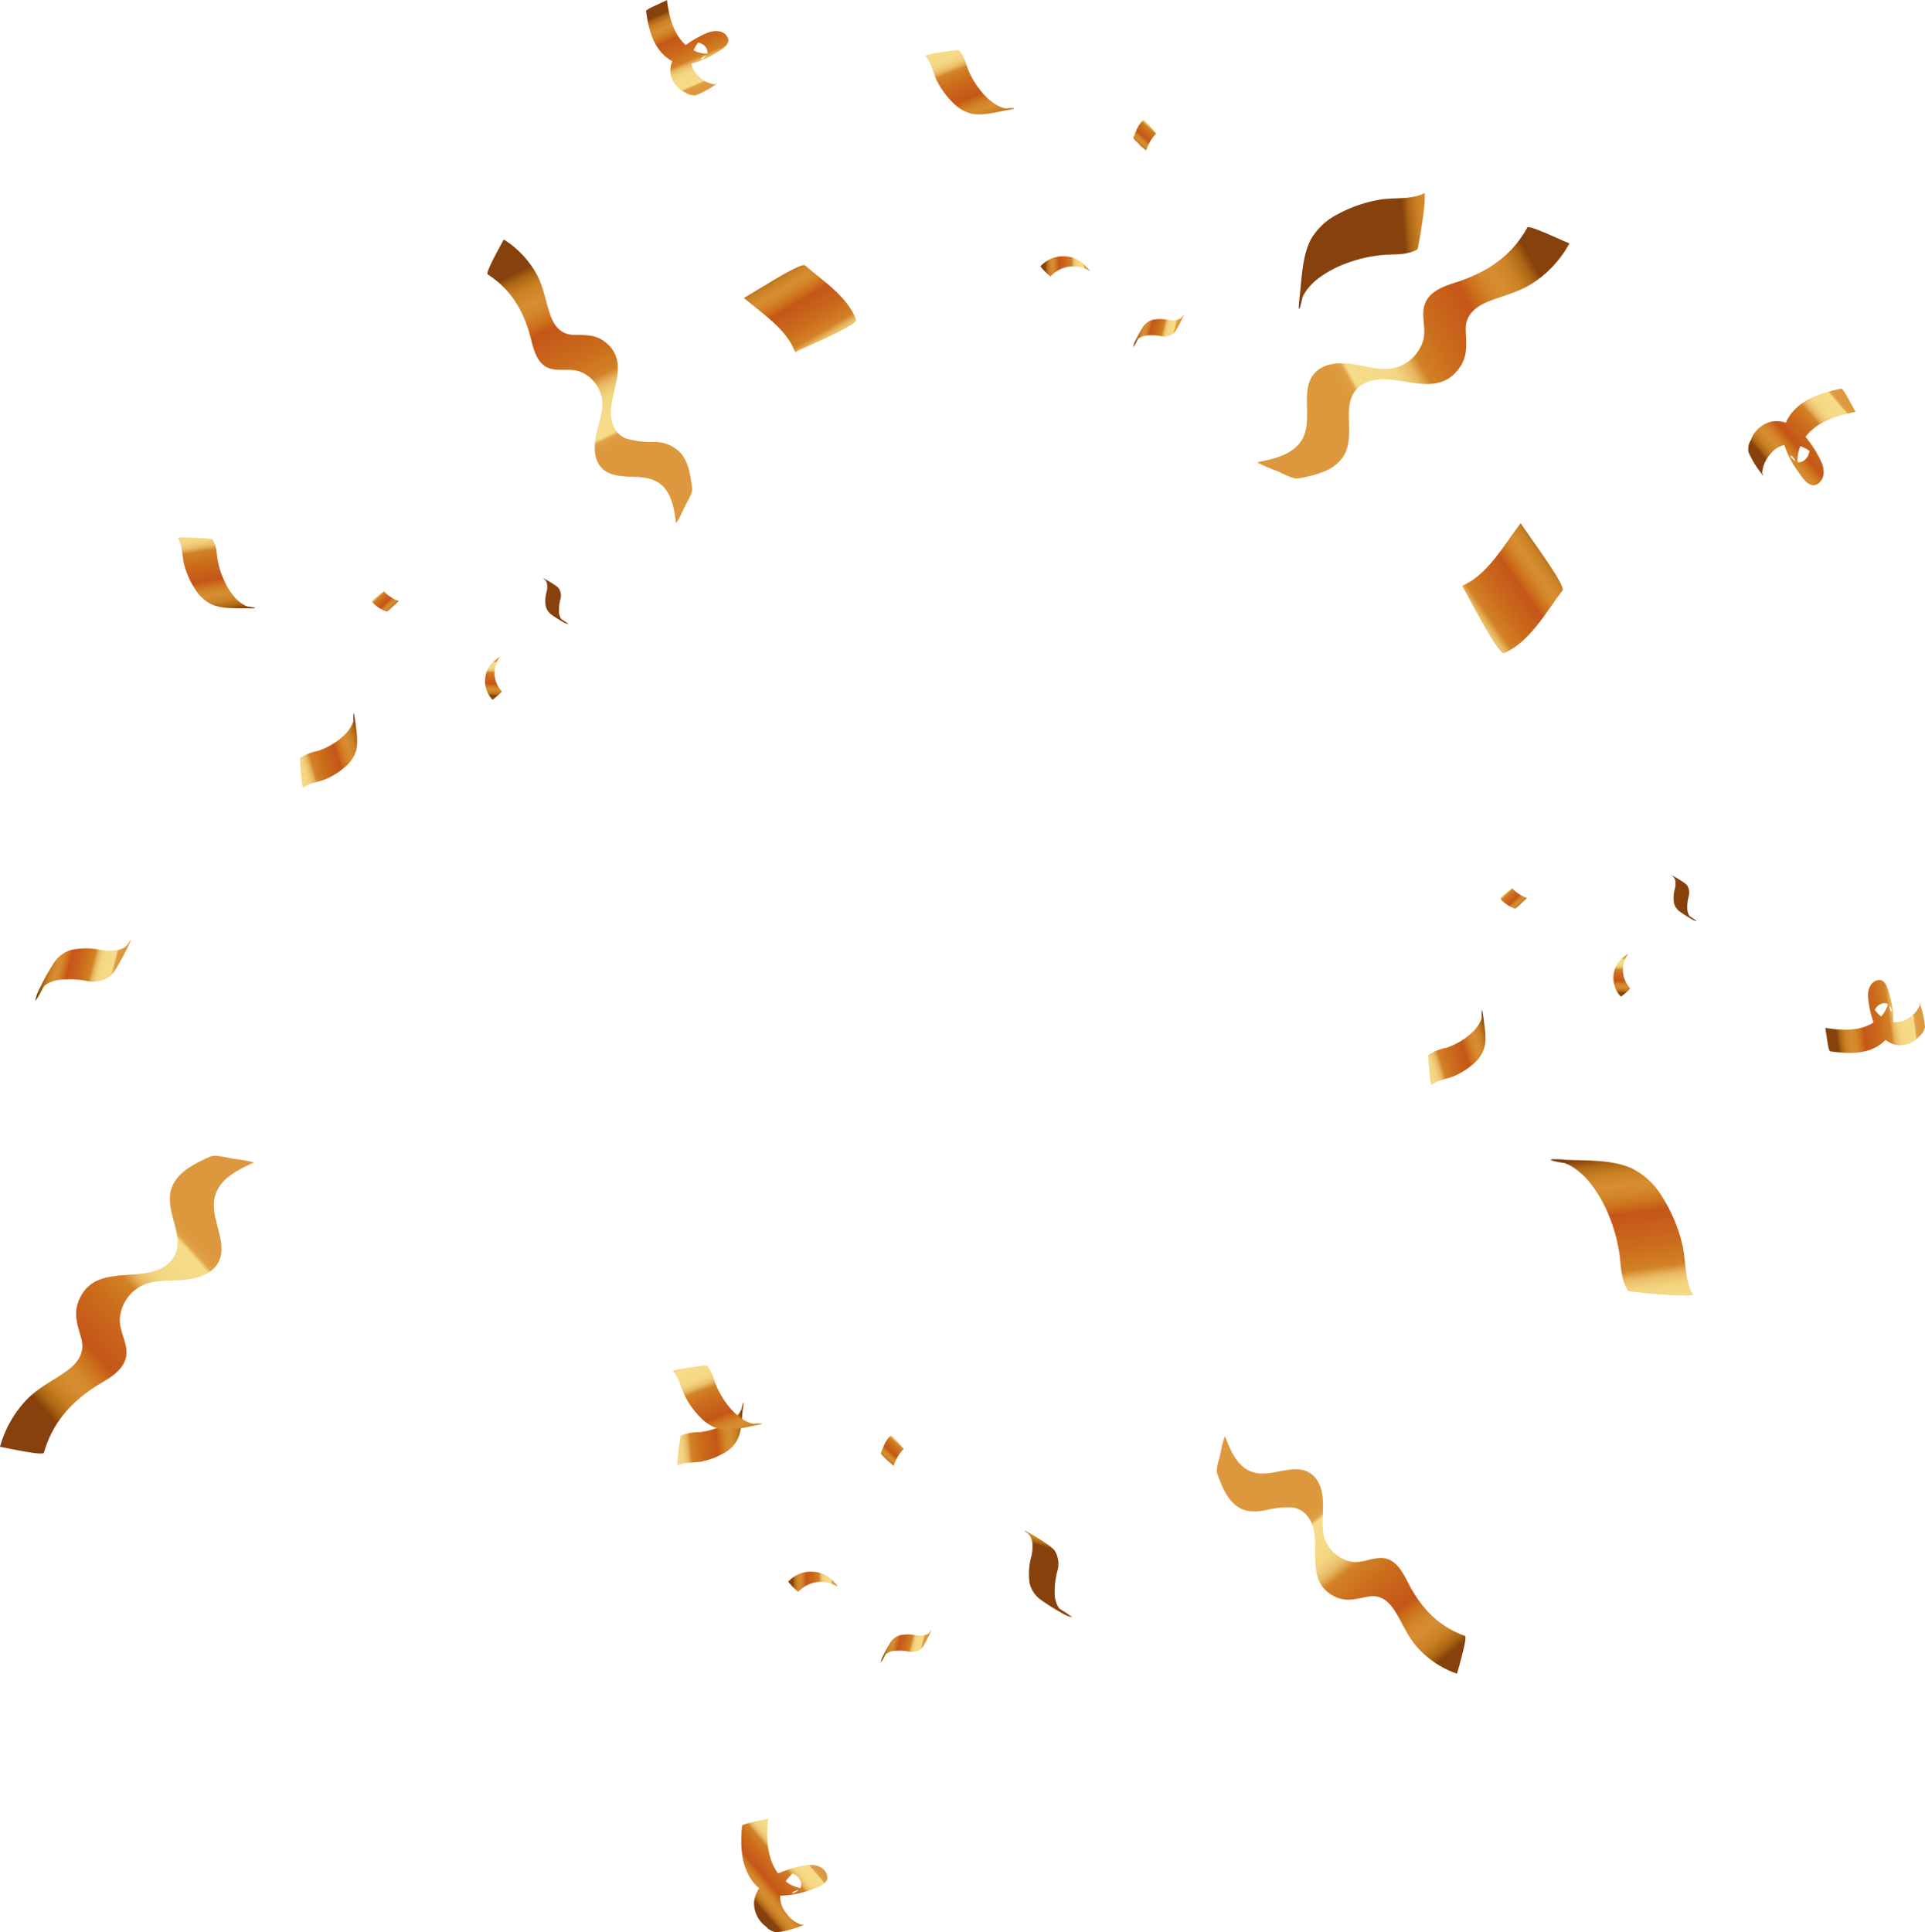 <?xml version="1.0" encoding="UTF-8"?> <svg xmlns="http://www.w3.org/2000/svg" xmlns:xlink="http://www.w3.org/1999/xlink" viewBox="0 0 321.62 322.84"> <defs> <style>.cls-1{fill:url(#linear-gradient);}.cls-2{fill:url(#linear-gradient-2);}.cls-3{fill:url(#linear-gradient-3);}.cls-4{fill:url(#linear-gradient-4);}.cls-5{fill:url(#linear-gradient-5);}.cls-6{fill:url(#linear-gradient-6);}.cls-7{fill:url(#linear-gradient-7);}.cls-8{fill:url(#linear-gradient-8);}.cls-9{fill:url(#linear-gradient-9);}.cls-10{fill:url(#linear-gradient-10);}.cls-11{fill:url(#linear-gradient-11);}.cls-12{fill:url(#linear-gradient-12);}.cls-13{fill:url(#linear-gradient-13);}.cls-14{fill:url(#linear-gradient-14);}.cls-15{fill:url(#linear-gradient-15);}.cls-16{fill:url(#linear-gradient-16);}.cls-17{fill:url(#linear-gradient-17);}.cls-18{fill:url(#linear-gradient-18);}.cls-19{fill:url(#linear-gradient-19);}.cls-20{fill:url(#linear-gradient-20);}.cls-21{fill:url(#linear-gradient-21);}.cls-22{fill:url(#linear-gradient-22);}.cls-23{fill:url(#linear-gradient-23);}.cls-24{fill:url(#linear-gradient-24);}.cls-25{fill:url(#linear-gradient-25);}.cls-26{fill:url(#linear-gradient-26);}.cls-27{fill:url(#linear-gradient-27);}.cls-28{fill:url(#linear-gradient-28);}.cls-29{fill:url(#linear-gradient-29);}.cls-30{fill:url(#linear-gradient-30);}.cls-31{fill:url(#linear-gradient-31);}.cls-32{fill:url(#linear-gradient-32);}</style> <linearGradient id="linear-gradient" x1="-4388.55" y1="-4416.44" x2="-4374.59" y2="-4401.92" gradientTransform="translate(-3134.28 -5233.39) rotate(-166.91)" gradientUnits="userSpaceOnUse"> <stop offset="0" stop-color="#dd983d"></stop> <stop offset="0.03" stop-color="#de9a3f"></stop> <stop offset="0.05" stop-color="#e0a046"></stop> <stop offset="0.06" stop-color="#e4aa51"></stop> <stop offset="0.06" stop-color="#e9b962"></stop> <stop offset="0.07" stop-color="#f1cd78"></stop> <stop offset="0.07" stop-color="#f6db88"></stop> <stop offset="0.2" stop-color="#f5d986"></stop> <stop offset="0.25" stop-color="#f3d37f"></stop> <stop offset="0.28" stop-color="#eec874"></stop> <stop offset="0.31" stop-color="#e8b963"></stop> <stop offset="0.33" stop-color="#e0a44d"></stop> <stop offset="0.35" stop-color="#d68c32"></stop> <stop offset="0.36" stop-color="#d28126"></stop> <stop offset="0.49" stop-color="#cb6b1b"></stop> <stop offset="0.67" stop-color="#c55619"></stop> <stop offset="0.72" stop-color="#cd711b"></stop> <stop offset="0.78" stop-color="#d4872b"></stop> <stop offset="0.83" stop-color="#d78d31"></stop> <stop offset="0.9" stop-color="#cb8226"></stop> <stop offset="0.96" stop-color="#ad6614"></stop> <stop offset="1" stop-color="#86410c"></stop> </linearGradient> <linearGradient id="linear-gradient-2" x1="-1725.55" y1="962.71" x2="-1725.09" y2="996.19" gradientTransform="matrix(0.79, -0.61, 0.61, 0.79, 998.38, -1563.88)" xlink:href="#linear-gradient"></linearGradient> <linearGradient id="linear-gradient-3" x1="-2114.23" y1="948.52" x2="-2103" y2="956.93" gradientTransform="translate(1038.99 -1882.66) rotate(-42.21)" xlink:href="#linear-gradient"></linearGradient> <linearGradient id="linear-gradient-4" x1="1136.19" y1="-3502.94" x2="1144.79" y2="-3497.04" gradientTransform="matrix(0.29, 0.96, -0.96, 0.29, -3505.05, 176.63)" xlink:href="#linear-gradient"></linearGradient> <linearGradient id="linear-gradient-5" x1="250.84" y1="148.03" x2="254.09" y2="151.42" gradientTransform="matrix(1, 0, 0, 1, 0, 0)" xlink:href="#linear-gradient"></linearGradient> <linearGradient id="linear-gradient-6" x1="1060.49" y1="-3635.78" x2="1065.04" y2="-3632.65" gradientTransform="matrix(0.29, 0.96, -0.96, 0.29, -3505.05, 176.63)" xlink:href="#linear-gradient"></linearGradient> <linearGradient id="linear-gradient-7" x1="271.1" y1="159.82" x2="270.9" y2="165.85" gradientTransform="matrix(1, 0, 0, 1, 0, 0)" xlink:href="#linear-gradient"></linearGradient> <linearGradient id="linear-gradient-8" x1="-2606.32" y1="939.47" x2="-2595.14" y2="947.84" gradientTransform="translate(1004.2 -2484.16) rotate(-54.07)" xlink:href="#linear-gradient"></linearGradient> <linearGradient id="linear-gradient-9" x1="62.33" y1="98.42" x2="65.59" y2="101.8" gradientTransform="matrix(1, 0, 0, 1, 0, 0)" xlink:href="#linear-gradient"></linearGradient> <linearGradient id="linear-gradient-10" x1="958.79" y1="-3469.48" x2="963.34" y2="-3466.36" gradientTransform="matrix(0.29, 0.96, -0.96, 0.29, -3505.05, 176.63)" xlink:href="#linear-gradient"></linearGradient> <linearGradient id="linear-gradient-11" x1="82.6" y1="110.21" x2="82.4" y2="116.24" gradientTransform="matrix(1, 0, 0, 1, 0, 0)" xlink:href="#linear-gradient"></linearGradient> <linearGradient id="linear-gradient-12" x1="-2676.77" y1="757.72" x2="-2665.59" y2="766.09" gradientTransform="translate(1004.2 -2484.16) rotate(-54.07)" xlink:href="#linear-gradient"></linearGradient> <linearGradient id="linear-gradient-13" x1="-2496.97" y1="-5539.76" x2="-2496.51" y2="-5506.27" gradientTransform="translate(-4460.89 -3936.24) rotate(155.56)" xlink:href="#linear-gradient"></linearGradient> <linearGradient id="linear-gradient-14" x1="-4356.81" y1="-4374.43" x2="-4348.44" y2="-4363.13" xlink:href="#linear-gradient"></linearGradient> <linearGradient id="linear-gradient-15" x1="-1692.07" y1="-5552" x2="-1670.93" y2="-5536.17" gradientTransform="matrix(-0.75, 0.66, -0.66, -0.75, -4674.97, -3041.19)" xlink:href="#linear-gradient"></linearGradient> <linearGradient id="linear-gradient-16" x1="-814.84" y1="-5436.8" x2="-806.46" y2="-5425.5" gradientTransform="translate(-4825.34 -1766.04) rotate(119.13)" xlink:href="#linear-gradient"></linearGradient> <linearGradient id="linear-gradient-17" x1="-4393.64" y1="-4381.19" x2="-4377.62" y2="-4364.52" gradientTransform="translate(5268.91 -3529.45) rotate(-80.79)" xlink:href="#linear-gradient"></linearGradient> <linearGradient id="linear-gradient-18" x1="-1703.13" y1="973.27" x2="-1702.6" y2="1011.71" gradientTransform="matrix(0.66, 0.75, -0.75, 0.66, 1887.47, 842.06)" xlink:href="#linear-gradient"></linearGradient> <linearGradient id="linear-gradient-19" x1="-2103.33" y1="949.22" x2="-2090.44" y2="958.88" gradientTransform="translate(2208.26 861) rotate(43.91)" xlink:href="#linear-gradient"></linearGradient> <linearGradient id="linear-gradient-20" x1="1137.47" y1="-3521.71" x2="1147.34" y2="-3514.94" gradientTransform="translate(-153.8 -3533.27) rotate(159.42)" xlink:href="#linear-gradient"></linearGradient> <linearGradient id="linear-gradient-21" x1="280.17" y1="127.56" x2="283.91" y2="131.45" gradientTransform="translate(259.61 -48.21) rotate(86.12)" xlink:href="#linear-gradient"></linearGradient> <linearGradient id="linear-gradient-22" x1="1050.57" y1="-3674.21" x2="1055.79" y2="-3670.63" gradientTransform="translate(-153.8 -3533.27) rotate(159.42)" xlink:href="#linear-gradient"></linearGradient> <linearGradient id="linear-gradient-23" x1="303.43" y1="141.1" x2="303.2" y2="148.02" gradientTransform="translate(259.61 -48.21) rotate(86.12)" xlink:href="#linear-gradient"></linearGradient> <linearGradient id="linear-gradient-24" x1="-2577.41" y1="951.91" x2="-2564.57" y2="961.53" gradientTransform="matrix(0.85, 0.53, -0.53, 0.85, 2806.03, 785.58)" xlink:href="#linear-gradient"></linearGradient> <linearGradient id="linear-gradient-25" x1="63.77" y1="70.6" x2="67.5" y2="74.49" gradientTransform="translate(259.61 -48.21) rotate(86.12)" xlink:href="#linear-gradient"></linearGradient> <linearGradient id="linear-gradient-26" x1="933.83" y1="-3483.3" x2="939.05" y2="-3479.72" gradientTransform="translate(-153.8 -3533.27) rotate(159.42)" xlink:href="#linear-gradient"></linearGradient> <linearGradient id="linear-gradient-27" x1="87.03" y1="84.14" x2="86.8" y2="91.06" gradientTransform="translate(259.61 -48.21) rotate(86.12)" xlink:href="#linear-gradient"></linearGradient> <linearGradient id="linear-gradient-28" x1="-2658.29" y1="743.27" x2="-2645.45" y2="752.88" gradientTransform="matrix(0.85, 0.53, -0.53, 0.85, 2806.03, 785.58)" xlink:href="#linear-gradient"></linearGradient> <linearGradient id="linear-gradient-29" x1="-2516.88" y1="-5514.35" x2="-2516.36" y2="-5475.9" gradientTransform="translate(3884.96 -4765.24) rotate(-118.32)" xlink:href="#linear-gradient"></linearGradient> <linearGradient id="linear-gradient-30" x1="118.92" y1="-41.23" x2="128.73" y2="-28.01" gradientTransform="translate(259.61 -48.21) rotate(86.12)" xlink:href="#linear-gradient"></linearGradient> <linearGradient id="linear-gradient-31" x1="-1737.2" y1="-5543.06" x2="-1712.93" y2="-5524.9" gradientTransform="translate(2977.48 -4918.26) rotate(-134.86)" xlink:href="#linear-gradient"></linearGradient> <linearGradient id="linear-gradient-32" x1="347.99" y1="149.46" x2="354.9" y2="158.77" gradientTransform="translate(259.61 -48.21) rotate(86.12)" xlink:href="#linear-gradient"></linearGradient> </defs> <g id="Слой_2" data-name="Слой 2"> <g id="Layer_4" data-name="Layer 4"> <path class="cls-1" d="M132.85,58.83c0-.1,10.52-4.49,10.19-5.4-1.4-3.86-5.55-6.49-8.53-9.09-.5-.43-4.67,2.14-5.23,2.44-.41.22-4.92,3-5,3C127.3,52.34,131.45,55,132.85,58.83Z"></path> <path class="cls-2" d="M244.76,273.31c-4.48-1.6-7.39-4.76-9.51-8.9-.8-1.56-1.77-3.47-3.59-4-2-.55-3.89.9-5.93.48a6,6,0,0,1-4.11-3.12c-1-2-.52-4.35-.58-6.5,0-2-.53-4.26-2.38-5.29-1.44-.8-3.13-.49-4.67-.2-1.76.32-3.64.75-5.33-.09-2.19-1.08-3.17-3.62-4-5.77,0,0-.33,1-.3.9-.19.73-.35,1.48-.5,2.23s-.78,2.36-.48,3.19c.68,1.85,1.45,3.89,3,5.18s3.2,1.2,5,.92a14.43,14.43,0,0,1,4.66-.48c2.33.4,3.39,2.55,3.6,4.72.36,3.78-.85,8.15,3.41,10.17,1.93.93,3.53.36,5.5,0,2.15-.42,3.57.85,4.62,2.59,1.23,2,2.06,4.15,3.67,5.93a16,16,0,0,0,6.59,4.36C243.41,279.61,245.27,273.49,244.76,273.31Z"></path> <path class="cls-3" d="M124.08,234.61a5.45,5.45,0,0,0-.18.8c0,.05-.05.1-.08.14a3.64,3.64,0,0,1-.38.63,6.1,6.1,0,0,1-1,.95,9.81,9.81,0,0,1-2.58,1.41,12.25,12.25,0,0,1-2.92.73,8.36,8.36,0,0,0-3.15.55c-.11.06-.18.72-.18.73-.1.59-.18,1.18-.25,1.78s-.14,1.19-.18,1.79c0,.08,0,.75,0,.75,1.17-.65,2.64-.42,3.93-.67a12.18,12.18,0,0,0,3.7-1.35,5.65,5.65,0,0,0,2.38-2.29c.74-1.46.75-3.45.89-5C124.15,235.41,124.34,233.68,124.08,234.61Z"></path> <path class="cls-4" d="M178.86,270a10.66,10.66,0,0,0-1.25-.86l-.63-.41a2.35,2.35,0,0,1-.24-.37,4.73,4.73,0,0,1-.5-1.64,13.22,13.22,0,0,1,.41-4.2,4.23,4.23,0,0,0-.49-3.54,6.64,6.64,0,0,0-1.53-1.21,31.54,31.54,0,0,0-3.19-1.94c-.62-.32-.06.11.35.4a2,2,0,0,0,.28.33,3.58,3.58,0,0,1,.24.48,4,4,0,0,1,.19.78,7.84,7.84,0,0,1-.21,2.31,10.7,10.7,0,0,0-.27,4.36,4.74,4.74,0,0,0,1.87,2.78,35.87,35.87,0,0,0,3.14,2l.21.12a2.91,2.91,0,0,0,.4.23,5.26,5.26,0,0,0,1.39.56C179.27,270.22,178.89,270,178.86,270Z"></path> <path class="cls-5" d="M252.65,148.41s-2.15,1.57-2,1.76a6.3,6.3,0,0,0,2.42,1.62c.14.07,1-.74,1.06-.84l1-.93A6.17,6.17,0,0,1,252.65,148.41Z"></path> <path class="cls-6" d="M283.3,153.73a6,6,0,0,0-.67-.45l-.33-.21-.13-.2a2.65,2.65,0,0,1-.26-.87,6.93,6.93,0,0,1,.22-2.22,2.29,2.29,0,0,0-.26-1.88,3.87,3.87,0,0,0-.81-.64,17.23,17.23,0,0,0-1.69-1c-.33-.17,0,0,.18.21l.15.17a2.1,2.1,0,0,1,.13.26,1.89,1.89,0,0,1,.1.41,3.86,3.86,0,0,1-.11,1.22,5.64,5.64,0,0,0-.14,2.31,2.43,2.43,0,0,0,1,1.47,18.91,18.91,0,0,0,1.66,1.08l.11.06a.82.82,0,0,0,.21.12,2.74,2.74,0,0,0,.73.3C283.51,153.88,283.31,153.75,283.3,153.73Z"></path> <path class="cls-7" d="M272,159.41c.08-.1-.12.05-.1,0a3.11,3.11,0,0,0-.49.39,6,6,0,0,0-.95.87,4.53,4.53,0,0,0,.35,5.84,9.83,9.83,0,0,0,1.57-1.37A4.52,4.52,0,0,1,272,159.41Z"></path> <path class="cls-8" d="M247.56,169.06a7.48,7.48,0,0,0,0,.82c0,.06,0,.11,0,.16a3.94,3.94,0,0,1-.25.68,5.68,5.68,0,0,1-.73,1.12,9.85,9.85,0,0,1-2.22,1.91,12.47,12.47,0,0,1-2.7,1.31,8.07,8.07,0,0,0-3,1.18c-.09.07,0,.74,0,.74,0,.6.07,1.19.13,1.79s.11,1.19.19,1.78c0,.07.15.73.16.73,1-.88,2.49-.95,3.69-1.46a11.84,11.84,0,0,0,3.33-2.07A5.68,5.68,0,0,0,248,175c.43-1.57,0-3.51-.16-5.08C247.8,169.83,247.63,168.11,247.56,169.06Z"></path> <path class="cls-9" d="M64.15,98.79s-2.15,1.58-2,1.77a6,6,0,0,0,2.42,1.61c.13.08.94-.73,1.06-.83s1-.94,1-.93A6,6,0,0,1,64.15,98.79Z"></path> <path class="cls-10" d="M94.79,104.12a5.91,5.91,0,0,0-.66-.45l-.33-.22a.69.69,0,0,1-.13-.2,2.4,2.4,0,0,1-.27-.86,7,7,0,0,1,.22-2.23,2.24,2.24,0,0,0-.26-1.87,3.42,3.42,0,0,0-.81-.64,15.23,15.23,0,0,0-1.69-1c-.32-.16,0,.06.19.22a.9.9,0,0,0,.15.17,1.23,1.23,0,0,1,.12.26,1.45,1.45,0,0,1,.1.41,3.59,3.59,0,0,1-.11,1.22,5.6,5.6,0,0,0-.14,2.3,2.52,2.52,0,0,0,1,1.48c.53.39,1.1.74,1.66,1.08l.11.06a.82.82,0,0,0,.21.12,3,3,0,0,0,.74.3C95,104.27,94.81,104.13,94.79,104.12Z"></path> <path class="cls-11" d="M83.48,109.8c.07-.1-.13,0-.11,0a3,3,0,0,0-.49.39,5.17,5.17,0,0,0-.94.87,4.54,4.54,0,0,0,.34,5.84,9.9,9.9,0,0,0,1.58-1.38A4.48,4.48,0,0,1,83.48,109.8Z"></path> <path class="cls-12" d="M59.05,119.45a7.45,7.45,0,0,0,0,.82,1.24,1.24,0,0,1,0,.16,3.48,3.48,0,0,1-.25.68,5.53,5.53,0,0,1-.73,1.12,9.63,9.63,0,0,1-2.22,1.9,12.29,12.29,0,0,1-2.7,1.32,8.38,8.38,0,0,0-3,1.17c-.09.08,0,.74,0,.75,0,.59.07,1.19.12,1.79s.11,1.18.2,1.77c0,.08.15.74.15.73,1-.87,2.49-.95,3.7-1.45a12.08,12.08,0,0,0,3.33-2.07,5.8,5.8,0,0,0,1.85-2.72c.42-1.57,0-3.52-.16-5.08C59.29,120.21,59.13,118.5,59.05,119.45Z"></path> <path class="cls-13" d="M81.48,45.84c4,2.57,6.12,6.31,7.24,10.82.43,1.7.94,3.78,2.6,4.68s4,0,5.89.88a5.94,5.94,0,0,1,3.29,4c.51,2.19-.47,4.35-.9,6.46-.39,1.91-.45,4.27,1.12,5.69,1.22,1.1,2.94,1.18,4.5,1.26,1.79.08,3.72.09,5.17,1.28,1.89,1.55,2.27,4.25,2.55,6.53,0,0,.55-.92.5-.81.35-.67.67-1.37,1-2.06s1.3-2.13,1.19-3c-.24-2-.53-4.12-1.77-5.73a5.93,5.93,0,0,0-4.64-2,14.85,14.85,0,0,1-4.65-.59c-2.17-.91-2.72-3.25-2.43-5.42.5-3.76,2.66-7.74-1-10.67-1.68-1.34-3.36-1.15-5.36-1.22-2.2-.08-3.29-1.63-3.92-3.57-.74-2.24-1.07-4.51-2.23-6.61A16.06,16.06,0,0,0,84.16,40C84.22,40,81,45.55,81.48,45.84Z"></path> <path class="cls-14" d="M111.51,9.71a6,6,0,0,0,.81.51,4.37,4.37,0,0,0-.31,2,4.23,4.23,0,0,0,2.47,3.22,2.49,2.49,0,0,0,1.79.47,15.53,15.53,0,0,0,3-1.58c-.07,0,.5-.29.48-.33s-.19,0-.34.11a4.76,4.76,0,0,1-2.76-1.44,3.58,3.58,0,0,1-1.12-2.06,13.84,13.84,0,0,0,4.2-1.83c.92-.54,2.6-1.52,1.7-2.77-.79-1.08-2.28-.94-3.35-.48a17.35,17.35,0,0,0-3.52,2l-.13-.12c-2-1.92-2.65-4.73-3-7.39l-1.79.84c-.2.1-1.73.76-1.7,1C108.34,4.73,109.06,7.87,111.51,9.71ZM118,9.23a3.15,3.15,0,0,1-.24.3C117.12,10.24,116.73,9.81,118,9.23Zm-1.39-2.12a2.43,2.43,0,0,1,.48.14,1.74,1.74,0,0,1,1.09,1.25,1,1,0,0,1,0,.45h-.46a5.09,5.09,0,0,1-1.84-.54A6.16,6.16,0,0,1,116.64,7.11Z"></path> <path class="cls-15" d="M217.26,51.12a15.12,15.12,0,0,0,.37-1.51l.14-.27a7.38,7.38,0,0,1,.76-1.15,10.06,10.06,0,0,1,1.82-1.75,18.47,18.47,0,0,1,4.9-2.56,23.43,23.43,0,0,1,5.54-1.26c2-.2,4.09.08,5.94-.9.2-.1.36-1.35.37-1.36.21-1.1.38-2.22.54-3.34s.3-2.23.4-3.36c0-.14,0-1.41,0-1.41-2.24,1.18-5,.69-7.43,1.1a22.69,22.69,0,0,0-7,2.38,10.93,10.93,0,0,0-4.57,4.21c-1.45,2.72-1.55,6.47-1.88,9.43C217.15,49.61,216.72,52.84,217.26,51.12Z"></path> <path class="cls-16" d="M314.32,174.38a5.61,5.61,0,0,0,.71-.64,4.47,4.47,0,0,0,1.87.86,4.24,4.24,0,0,0,3.78-1.48,2.47,2.47,0,0,0,.94-1.59,15.24,15.24,0,0,0-.68-3.34c0,.07-.14-.57-.19-.55s0,.19,0,.35a4.86,4.86,0,0,1-2.15,2.26,3.69,3.69,0,0,1-2.29.51,13.69,13.69,0,0,0-.6-4.55c-.26-1-.74-2.92-2.19-2.39-1.25.45-1.53,1.92-1.38,3.08a17.09,17.09,0,0,0,.89,3.92l-.15.1c-2.4,1.42-5.27,1.23-7.92.81,0,0,.28,1.8.31,2s.26,1.88.5,1.91C308.66,176.06,311.87,176.23,314.32,174.38Zm1.34-6.4a2,2,0,0,1,.22.32C316.38,169.14,315.86,169.39,315.66,168Zm-2.42.75a1.88,1.88,0,0,1,.27-.42,1.76,1.76,0,0,1,1.5-.71.92.92,0,0,1,.42.16,3.73,3.73,0,0,1-.14.44,4.89,4.89,0,0,1-1,1.62A6.25,6.25,0,0,1,313.24,168.73Z"></path> <path class="cls-17" d="M244.29,97.88c.12,0,6,11.7,7,11.25,4.32-1.9,7-6.86,9.76-10.48.45-.6-2.82-5.18-3.21-5.8-.28-.45-3.81-5.4-3.77-5.45C251.3,91,248.62,96,244.29,97.88Z"></path> <path class="cls-18" d="M7.34,242.71c1.48-5.25,4.87-8.83,9.45-11.58,1.73-1,3.83-2.29,4.27-4.42.47-2.3-1.34-4.39-1-6.76A6.79,6.79,0,0,1,23.31,215c2.23-1.29,4.93-.94,7.39-1.17,2.23-.21,4.85-.94,5.88-3.14.8-1.71.31-3.63-.13-5.36-.51-2-1.15-4.12-.32-6.11,1.07-2.6,3.9-3.91,6.31-5,0,0-1.19-.29-1.06-.27-.86-.16-1.73-.28-2.59-.4s-2.77-.72-3.69-.31c-2.07.93-4.35,2-5.7,3.87s-1.13,3.77-.66,5.77c.39,1.73,1.08,3.5.9,5.3-.27,2.7-2.66,4.09-5.13,4.49-4.3.71-9.4-.33-11.38,4.69-.91,2.3-.13,4.08.46,6.3.65,2.44-.69,4.16-2.6,5.5-2.22,1.56-4.6,2.68-6.52,4.66A18.5,18.5,0,0,0,0,241.73C0,241.66,7.17,243.31,7.34,242.71Z"></path> <path class="cls-19" d="M42.29,101.48c-.3-.06-.62-.11-.93-.14l-.17-.07a4.15,4.15,0,0,1-.75-.4,6.19,6.19,0,0,1-1.16-1A11.28,11.28,0,0,1,37.46,97a14.15,14.15,0,0,1-1.07-3.3c-.23-1.21-.17-2.49-.87-3.56-.07-.12-.84-.15-.84-.15-.69-.07-1.38-.11-2.06-.14s-1.38-.07-2.07-.07l-.85.06c.83,1.3.68,3,1.07,4.46a13.65,13.65,0,0,0,1.83,4.13A6.59,6.59,0,0,0,35.41,101c1.72.74,4,.59,5.83.63C41.38,101.63,43.37,101.72,42.29,101.48Z"></path> <path class="cls-20" d="M6.07,167a12.59,12.59,0,0,0,.89-1.5l.41-.76a4.4,4.4,0,0,1,.41-.31,5.81,5.81,0,0,1,1.83-.69,15.54,15.54,0,0,1,4.86.14,4.83,4.83,0,0,0,4-.84,7.78,7.78,0,0,0,1.27-1.83,35.36,35.36,0,0,0,2-3.82c.32-.73-.13-.05-.43.43a2.27,2.27,0,0,0-.36.35,2.54,2.54,0,0,1-.53.31,3.92,3.92,0,0,1-.88.28,8.49,8.49,0,0,1-2.66-.06,12.25,12.25,0,0,0-5,0,5.31,5.31,0,0,0-3,2.36,38,38,0,0,0-2.09,3.74l-.13.26a3.66,3.66,0,0,0-.23.47,5.87,5.87,0,0,0-.53,1.63C5.79,167.47,6,167,6.07,167Z"></path> <path class="cls-21" d="M151,242.05s-2-2.34-2.18-2.18c-.88.66-1.23,1.92-1.66,2.89-.07.16.91,1,1,1.15l1.15,1A7,7,0,0,1,151,242.05Z"></path> <path class="cls-22" d="M147.29,277.57a8,8,0,0,0,.47-.8l.22-.4a1.25,1.25,0,0,1,.22-.16,3,3,0,0,1,1-.37,7.92,7.92,0,0,1,2.57.08,2.57,2.57,0,0,0,2.12-.45,3.93,3.93,0,0,0,.68-1,18.32,18.32,0,0,0,1-2c.17-.39-.07,0-.23.23l-.19.19-.28.16a2.35,2.35,0,0,1-.47.15,4.39,4.39,0,0,1-1.4,0,6.57,6.57,0,0,0-2.65,0,2.87,2.87,0,0,0-1.61,1.25,21.32,21.32,0,0,0-1.11,2l-.07.14-.12.25a3,3,0,0,0-.28.86C147.14,277.82,147.27,277.58,147.29,277.57Z"></path> <path class="cls-23" d="M139.91,265.05c.12.07-.07-.14,0-.12a4.1,4.1,0,0,0-.49-.53,6.88,6.88,0,0,0-1.07-1,5.21,5.21,0,0,0-6.66.85,10.45,10.45,0,0,0,1.69,1.7A5.17,5.17,0,0,1,139.91,265.05Z"></path> <path class="cls-24" d="M127,237.82c-.3,0-.62,0-.94.05l-.18,0a4.55,4.55,0,0,1-.8-.23,6.77,6.77,0,0,1-1.34-.75,11.38,11.38,0,0,1-2.35-2.4,14.33,14.33,0,0,1-1.72-3c-.47-1.13-.68-2.39-1.57-3.3-.1-.09-.85,0-.86,0-.68.08-1.36.18-2,.28s-1.35.22-2,.36l-.82.24c1.08,1.09,1.28,2.78,2,4.12a13.59,13.59,0,0,0,2.63,3.65,6.58,6.58,0,0,0,3.26,1.91c1.83.36,4-.24,5.81-.58C126.1,238.16,128.05,237.83,127,237.82Z"></path> <path class="cls-25" d="M193.19,22.29s-2-2.34-2.18-2.18c-.88.66-1.23,1.92-1.66,2.89-.07.16.91,1,1,1.15s1.15,1,1.15,1A7,7,0,0,1,193.19,22.29Z"></path> <path class="cls-26" d="M189.47,57.81a6.44,6.44,0,0,0,.47-.8l.22-.4a1.25,1.25,0,0,1,.22-.16,3,3,0,0,1,1-.37,7.92,7.92,0,0,1,2.57.08,2.57,2.57,0,0,0,2.12-.45,3.93,3.93,0,0,0,.68-1,18.32,18.32,0,0,0,1-2c.17-.38-.07,0-.23.23a1.44,1.44,0,0,0-.19.19l-.28.16a2.47,2.47,0,0,1-.46.15,4.44,4.44,0,0,1-1.41,0,6.57,6.57,0,0,0-2.65,0,2.87,2.87,0,0,0-1.61,1.25,20.26,20.26,0,0,0-1.11,2l-.07.13-.12.25a3,3,0,0,0-.28.86C189.32,58.06,189.45,57.82,189.47,57.81Z"></path> <path class="cls-27" d="M182.09,45.29c.12.07-.07-.14-.05-.12a4.1,4.1,0,0,0-.49-.53,6.88,6.88,0,0,0-1.07-1,5.21,5.21,0,0,0-6.66.85,10.45,10.45,0,0,0,1.69,1.7A5.17,5.17,0,0,1,182.09,45.29Z"></path> <path class="cls-28" d="M169.13,18.06c-.3,0-.62,0-.94.05l-.18,0a4.55,4.55,0,0,1-.8-.23,6.77,6.77,0,0,1-1.34-.75,11.38,11.38,0,0,1-2.35-2.4,14.33,14.33,0,0,1-1.72-3c-.47-1.13-.68-2.39-1.57-3.3-.1-.09-.85,0-.86,0-.68.07-1.36.17-2,.27s-1.35.22-2,.36l-.82.24c1.08,1.09,1.28,2.78,1.95,4.12a13.59,13.59,0,0,0,2.63,3.65A6.58,6.58,0,0,0,162.33,19c1.83.36,4-.24,5.81-.58C168.28,18.4,170.23,18.07,169.13,18.06Z"></path> <path class="cls-29" d="M255.18,38c-2.63,4.79-6.74,7.5-11.83,9.14-1.91.61-4.25,1.37-5.16,3.34-1,2.13.32,4.58-.54,6.81a6.79,6.79,0,0,1-4.29,4.08c-2.47.75-5-.21-7.47-.54-2.22-.3-4.93-.18-6.43,1.73-1.17,1.49-1.13,3.46-1.09,5.25,0,2.06.18,4.27-1.07,6-1.63,2.28-4.69,2.92-7.28,3.42,0,0,1.09.56,1,.51.79.35,1.61.67,2.43,1S216,80.1,217,79.91c2.22-.43,4.68-.93,6.42-2.48s1.95-3.41,2-5.47c0-1.77-.27-3.65.32-5.37.87-2.56,3.51-3.37,6-3.21,4.35.29,9.08,2.46,12.15-2,1.4-2,1.05-3.94,1-6.24-.08-2.52,1.62-3.89,3.79-4.77,2.51-1,5.08-1.56,7.39-3.06a18.32,18.32,0,0,0,6.15-6.67C262.07,40.71,255.48,37.49,255.18,38Z"></path> <path class="cls-30" d="M298.9,69.62a7.09,7.09,0,0,0-.52,1,5,5,0,0,0-2.35-.2,4.86,4.86,0,0,0-3.5,3.08,2.87,2.87,0,0,0-.39,2.08,16.6,16.6,0,0,0,2,3.34c-.05-.07.37.56.42.52s-.07-.21-.16-.37a5.54,5.54,0,0,1,1.44-3.28,4.2,4.2,0,0,1,2.27-1.45A15.75,15.75,0,0,0,300.58,79c.68,1,1.93,2.86,3.29,1.72,1.18-1,.91-2.67.29-3.87a20,20,0,0,0-2.5-3.87l.13-.17c2-2.47,5.21-3.39,8.23-4,0,0-1-1.84-1.1-2s-1-1.92-1.29-1.87C304.35,65.6,300.82,66.67,298.9,69.62ZM300,77.05a2.6,2.6,0,0,1-.36-.25C298.73,76.08,299.19,75.6,300,77.05Zm2.32-1.75a2.68,2.68,0,0,1-.13.56,2,2,0,0,1-1.34,1.34,1,1,0,0,1-.52,0,4.43,4.43,0,0,1,0-.52,5.65,5.65,0,0,1,.47-2.15A6.76,6.76,0,0,1,302.28,75.3Z"></path> <path class="cls-31" d="M259.69,194a16.57,16.57,0,0,0,1.76.32l.31.14a7.16,7.16,0,0,1,1.38.77,12.08,12.08,0,0,1,2.15,1.95,21.19,21.19,0,0,1,3.31,5.42,27,27,0,0,1,1.87,6.24c.39,2.29.23,4.7,1.49,6.74.14.22,1.58.31,1.59.31,1.28.16,2.58.27,3.87.36s2.58.18,3.88.2c.17,0,1.62-.07,1.61-.08-1.52-2.46-1.17-5.67-1.83-8.42a26.18,26.18,0,0,0-3.27-7.85,12.5,12.5,0,0,0-5.18-4.91c-3.22-1.45-7.53-1.28-10.95-1.42C261.41,193.71,257.68,193.47,259.69,194Z"></path> <path class="cls-32" d="M126.05,314.7a7.11,7.11,0,0,0,.79.77,5.14,5.14,0,0,0-.85,2.21,4.88,4.88,0,0,0,2,4.21,2.88,2.88,0,0,0,1.89.95,17.24,17.24,0,0,0,3.78-1c-.09,0,.63-.2.62-.26s-.23,0-.41,0a5.47,5.47,0,0,1-2.75-2.29,4.22,4.22,0,0,1-.77-2.58,15.56,15.56,0,0,0,5.17-1c1.16-.38,3.28-1.07,2.57-2.69-.62-1.4-2.32-1.61-3.64-1.35A20,20,0,0,0,130,313l-.12-.17c-1.82-2.64-1.83-5.94-1.54-9l-2.22.5c-.24.07-2.13.44-2.15.73C123.69,308.35,123.74,312,126.05,314.7Zm7.44,1a2.53,2.53,0,0,1-.35.28C132.22,316.66,131.88,316.08,133.49,315.74ZM132.44,313a2.69,2.69,0,0,1,.5.28,2,2,0,0,1,.93,1.66,1.09,1.09,0,0,1-.16.5l-.5-.12a5.8,5.8,0,0,1-1.94-1A6.71,6.71,0,0,1,132.44,313Z"></path> </g> </g> </svg> 